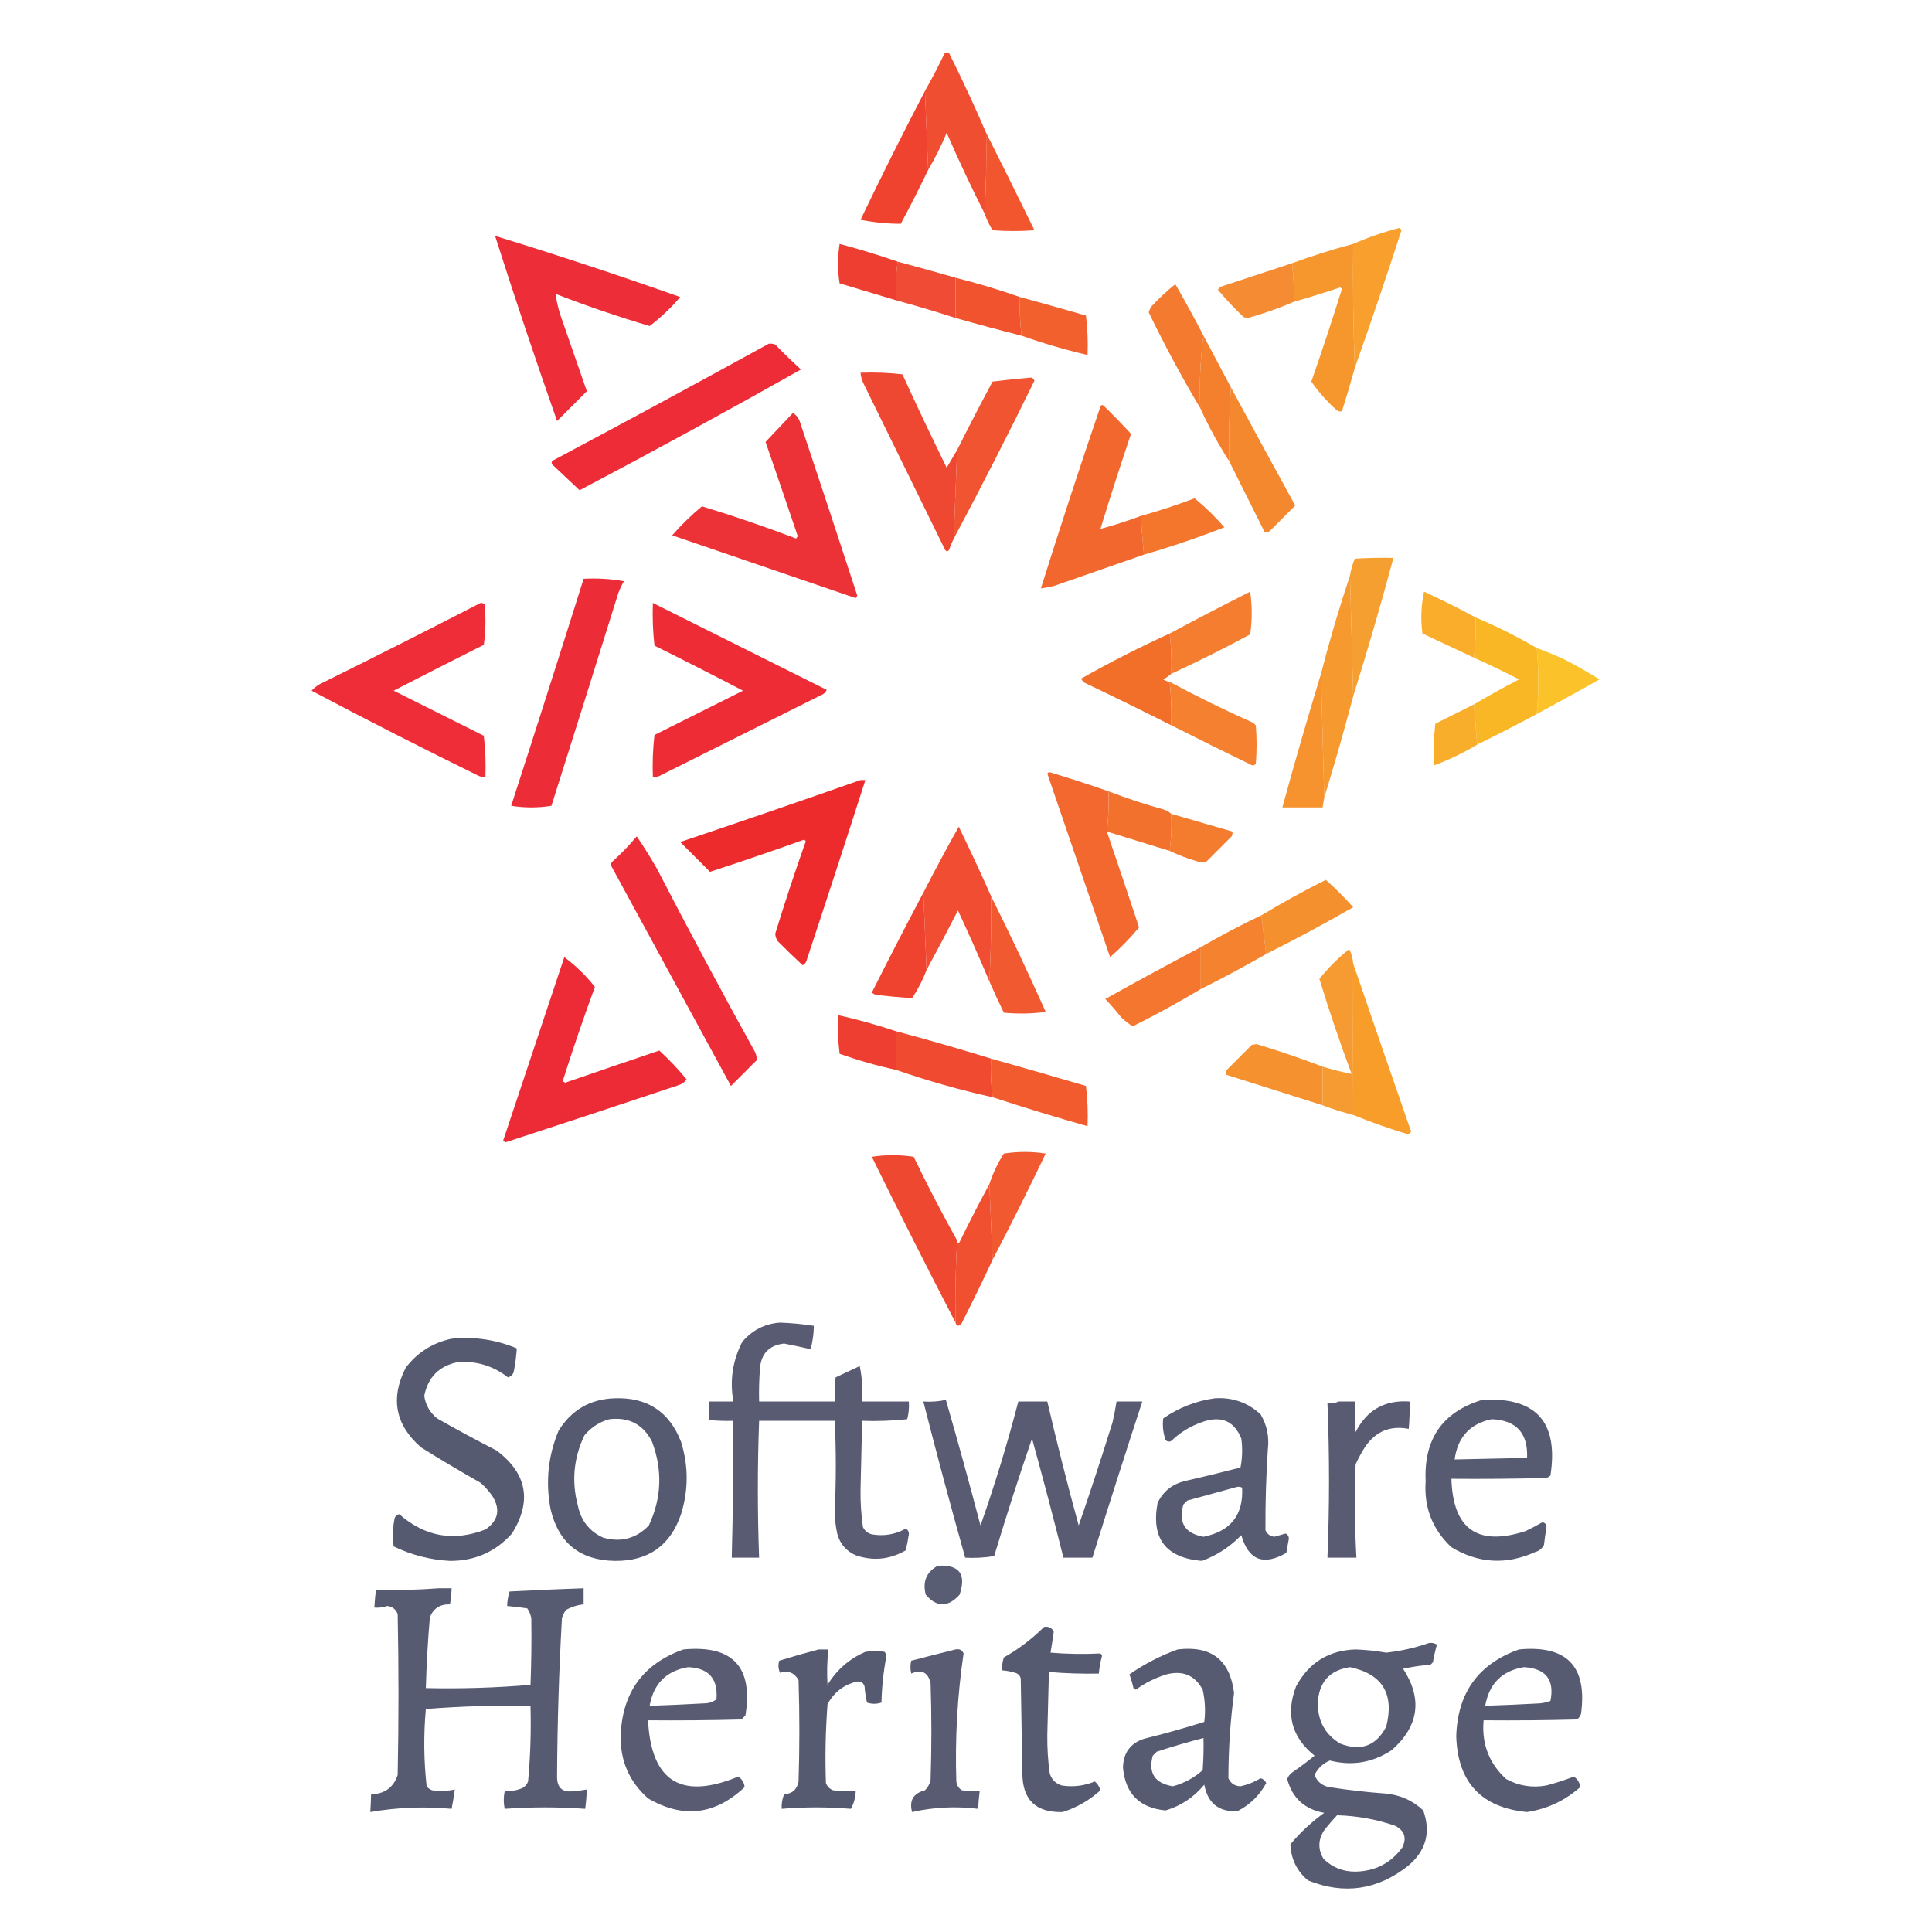 <?xml version="1.0" encoding="UTF-8"?>
<!DOCTYPE svg PUBLIC "-//W3C//DTD SVG 1.1//EN" "http://www.w3.org/Graphics/SVG/1.1/DTD/svg11.dtd">
<svg xmlns="http://www.w3.org/2000/svg" version="1.1" width="1200px" height="1200px" style="shape-rendering:geometricPrecision; text-rendering:geometricPrecision; image-rendering:optimizeQuality; fill-rule:evenodd; clip-rule:evenodd" xmlns:xlink="http://www.w3.org/1999/xlink">
<g><path style="opacity:0.947" fill="#ef4525" d="M 612.5,82.5 C 612.83,99.342 612.497,116.008 611.5,132.5C 603.203,116.138 595.37,99.471 588,82.5C 584.681,90.472 580.847,98.139 576.5,105.5C 575.833,89.167 575.167,72.833 574.5,56.5C 578.742,49.018 582.742,41.351 586.5,33.5C 587.365,32.417 588.365,32.251 589.5,33C 597.664,49.353 605.331,65.853 612.5,82.5 Z"/></g>
<g><path style="opacity:0.957" fill="#ee3a26" d="M 574.5,56.5 C 575.167,72.833 575.833,89.167 576.5,105.5C 571.128,116.736 565.461,127.903 559.5,139C 551.138,139.006 542.805,138.173 534.5,136.5C 547.384,109.614 560.718,82.947 574.5,56.5 Z"/></g>
<g><path style="opacity:0.951" fill="#f04e25" d="M 612.5,82.5 C 622.597,102.529 632.597,122.695 642.5,143C 633.833,143.667 625.167,143.667 616.5,143C 614.437,139.707 612.77,136.207 611.5,132.5C 612.497,116.008 612.83,99.342 612.5,82.5 Z"/></g>
<g><path style="opacity:0.945" fill="#f79921" d="M 841.5,228.5 C 840.502,203.005 840.169,177.339 840.5,151.5C 849.785,147.418 859.451,144.085 869.5,141.5C 869.833,142 870.167,142.5 870.5,143C 861.193,171.745 851.526,200.245 841.5,228.5 Z"/></g>
<g><path style="opacity:0.917" fill="#eb1c27" d="M 307.5,146.5 C 346.085,158.362 384.418,171.028 422.5,184.5C 416.77,191.233 410.436,197.233 403.5,202.5C 383.711,196.644 364.211,189.977 345,182.5C 345.651,186.84 346.651,191.173 348,195.5C 353.51,211.366 359.01,227.199 364.5,243C 358.333,249.167 352.167,255.333 346,261.5C 332.586,223.344 319.753,185.011 307.5,146.5 Z"/></g>
<g><path style="opacity:0.945" fill="#f59121" d="M 840.5,151.5 C 840.169,177.339 840.502,203.005 841.5,228.5C 838.989,237.546 836.322,246.546 833.5,255.5C 832.448,255.649 831.448,255.483 830.5,255C 824.374,249.55 819.041,243.55 814.5,237C 821.144,217.965 827.477,198.798 833.5,179.5C 833.167,179.167 832.833,178.833 832.5,178.5C 822.881,181.707 813.214,184.707 803.5,187.5C 803.801,179.414 803.467,171.414 802.5,163.5C 814.983,158.926 827.649,154.926 840.5,151.5 Z"/></g>
<g><path style="opacity:0.943" fill="#ed3326" d="M 557.5,162.5 C 556.508,170.316 556.174,178.316 556.5,186.5C 544.854,183.015 533.187,179.515 521.5,176C 520.185,167.892 520.185,159.725 521.5,151.5C 533.733,154.748 545.733,158.414 557.5,162.5 Z"/></g>
<g><path style="opacity:0.931" fill="#ef3f26" d="M 557.5,162.5 C 569.541,165.708 581.541,169.041 593.5,172.5C 593.5,180.833 593.5,189.167 593.5,197.5C 581.25,193.541 568.917,189.875 556.5,186.5C 556.174,178.316 556.508,170.316 557.5,162.5 Z"/></g>
<g><path style="opacity:0.919" fill="#f48222" d="M 802.5,163.5 C 803.467,171.414 803.801,179.414 803.5,187.5C 794.342,191.48 784.842,194.814 775,197.5C 774.167,197.333 773.333,197.167 772.5,197C 766.76,191.597 761.427,185.93 756.5,180C 756.905,179.055 757.572,178.388 758.5,178C 773.169,173.166 787.836,168.333 802.5,163.5 Z"/></g>
<g><path style="opacity:0.958" fill="#f04c25" d="M 593.5,172.5 C 607.019,175.895 620.352,179.895 633.5,184.5C 633.199,192.586 633.533,200.586 634.5,208.5C 620.775,205.036 607.108,201.369 593.5,197.5C 593.5,189.167 593.5,180.833 593.5,172.5 Z"/></g>
<g><path style="opacity:0.938" fill="#f37223" d="M 747.5,208.5 C 745.516,223.129 744.85,238.129 745.5,253.5C 734,234.214 723.333,214.381 713.5,194C 713.862,192.775 714.362,191.609 715,190.5C 719.699,185.466 724.699,180.8 730,176.5C 736.096,187.077 741.929,197.744 747.5,208.5 Z"/></g>
<g><path style="opacity:0.956" fill="#f15924" d="M 633.5,184.5 C 647.16,188.218 660.827,192.052 674.5,196C 675.482,204.081 675.816,212.248 675.5,220.5C 661.528,217.246 647.861,213.246 634.5,208.5C 633.533,200.586 633.199,192.586 633.5,184.5 Z"/></g>
<g><path style="opacity:0.948" fill="#f37923" d="M 747.5,208.5 C 753.167,219.167 758.833,229.833 764.5,240.5C 763.504,255.658 763.17,270.991 763.5,286.5C 756.741,275.988 750.741,264.988 745.5,253.5C 744.85,238.129 745.516,223.129 747.5,208.5 Z"/></g>
<g><path style="opacity:0.929" fill="#ec1c28" d="M 477.5,213.5 C 478.873,213.343 480.207,213.51 481.5,214C 486.655,219.321 491.988,224.488 497.5,229.5C 452.028,255.132 406.195,280.132 360,304.5C 354.375,299.176 348.708,293.842 343,288.5C 342.383,287.551 342.549,286.718 343.5,286C 388.372,262.107 433.039,237.941 477.5,213.5 Z"/></g>
<g><path style="opacity:0.938" fill="#f48122" d="M 764.5,240.5 C 777.649,264.955 790.982,289.455 804.5,314C 799.167,319.333 793.833,324.667 788.5,330C 787.552,330.483 786.552,330.649 785.5,330.5C 778.172,315.844 770.839,301.178 763.5,286.5C 763.17,270.991 763.504,255.658 764.5,240.5 Z"/></g>
<g><path style="opacity:0.945" fill="#f04a25" d="M 593.5,332.5 C 593.389,331.883 593.056,331.383 592.5,331C 593.201,313.876 593.868,296.71 594.5,279.5C 601.637,265.206 608.97,251.04 616.5,237C 624.508,236.03 632.508,235.197 640.5,234.5C 641.5,234.833 642.167,235.5 642.5,236.5C 626.694,268.78 610.36,300.78 593.5,332.5 Z"/></g>
<g><path style="opacity:0.954" fill="#f16124" d="M 708.5,320.5 C 709.107,328.631 709.774,336.631 710.5,344.5C 691.942,350.983 673.275,357.483 654.5,364C 651.832,364.567 649.166,365.067 646.5,365.5C 658.366,327.714 670.699,290.047 683.5,252.5C 684.002,251.479 684.668,251.312 685.5,252C 691.348,257.681 697.015,263.515 702.5,269.5C 695.881,289.073 689.547,308.739 683.5,328.5C 691.972,326.232 700.305,323.565 708.5,320.5 Z"/></g>
<g><path style="opacity:0.944" fill="#ee3e26" d="M 594.5,279.5 C 593.868,296.71 593.201,313.876 592.5,331C 593.056,331.383 593.389,331.883 593.5,332.5C 591.921,335.33 590.588,338.33 589.5,341.5C 588.726,342.711 587.893,342.711 587,341.5C 570,306.833 553,272.167 536,237.5C 535.187,235.564 534.687,233.564 534.5,231.5C 543.192,231.169 551.859,231.502 560.5,232.5C 569.41,251.985 578.577,271.319 588,290.5C 590.179,286.802 592.346,283.136 594.5,279.5 Z"/></g>
<g><path style="opacity:0.919" fill="#ec2127" d="M 492.5,256.5 C 494.686,257.823 496.186,259.823 497,262.5C 508.973,298.281 520.806,334.115 532.5,370C 532.167,370.5 531.833,371 531.5,371.5C 493.491,358.497 455.491,345.497 417.5,332.5C 423.196,325.97 429.362,319.97 436,314.5C 455.73,320.48 475.23,327.147 494.5,334.5C 494.833,334 495.167,333.5 495.5,333C 488.909,313.47 482.243,293.97 475.5,274.5C 481.188,268.48 486.855,262.48 492.5,256.5 Z"/></g>
<g><path style="opacity:0.954" fill="#f37023" d="M 710.5,344.5 C 709.774,336.631 709.107,328.631 708.5,320.5C 719.815,317.34 730.982,313.673 742,309.5C 748.638,314.97 754.804,320.97 760.5,327.5C 744.111,333.914 727.445,339.581 710.5,344.5 Z"/></g>
<g><path style="opacity:0.922" fill="#f69821" d="M 840.5,432.5 C 839.833,407.5 839.167,382.5 838.5,357.5C 839.06,353.864 840.06,350.364 841.5,347C 849.493,346.5 857.493,346.334 865.5,346.5C 857.741,375.347 849.407,404.014 840.5,432.5 Z"/></g>
<g><path style="opacity:0.935" fill="#f69221" d="M 838.5,357.5 C 839.167,382.5 839.833,407.5 840.5,432.5C 834.91,453.605 828.91,474.605 822.5,495.5C 821.833,469.833 821.167,444.167 820.5,418.5C 825.757,397.974 831.757,377.64 838.5,357.5 Z"/></g>
<g><path style="opacity:0.923" fill="#eb1c27" d="M 362.5,359.5 C 371.004,359.033 379.337,359.533 387.5,361C 386.144,363.398 384.977,365.898 384,368.5C 370.271,412.52 356.438,456.52 342.5,500.5C 334.167,501.833 325.833,501.833 317.5,500.5C 332.71,453.538 347.71,406.538 362.5,359.5 Z"/></g>
<g><path style="opacity:0.952" fill="#f8a920" d="M 916.5,383.5 C 916.826,392.017 916.493,400.35 915.5,408.5C 904.85,403.53 894.183,398.53 883.5,393.5C 882.325,384.792 882.658,376.125 884.5,367.5C 895.45,372.496 906.117,377.829 916.5,383.5 Z"/></g>
<g><path style="opacity:0.921" fill="#ec1c28" d="M 298.5,374.5 C 299.496,374.414 300.329,374.748 301,375.5C 301.832,383.853 301.665,392.187 300.5,400.5C 281.789,409.904 263.123,419.404 244.5,429C 263.198,438.349 281.864,447.682 300.5,457C 301.483,465.415 301.817,473.915 301.5,482.5C 300.127,482.657 298.793,482.49 297.5,482C 262.494,464.831 227.827,447.164 193.5,429C 194.952,427.435 196.619,426.102 198.5,425C 232.05,408.392 265.383,391.559 298.5,374.5 Z"/></g>
<g><path style="opacity:0.927" fill="#ec1d27" d="M 405.5,374.5 C 441.456,392.478 477.456,410.478 513.5,428.5C 513.023,429.478 512.357,430.311 511.5,431C 477.5,448 443.5,465 409.5,482C 408.207,482.49 406.873,482.657 405.5,482.5C 405.169,473.808 405.502,465.141 406.5,456.5C 424.833,447.333 443.167,438.167 461.5,429C 443.255,419.475 424.922,410.142 406.5,401C 405.516,392.251 405.183,383.418 405.5,374.5 Z"/></g>
<g><path style="opacity:0.944" fill="#f47623" d="M 727.5,418.5 C 727.826,409.983 727.493,401.65 726.5,393.5C 742.937,384.667 759.604,376 776.5,367.5C 777.816,376.393 777.816,385.226 776.5,394C 760.455,402.689 744.121,410.856 727.5,418.5 Z"/></g>
<g><path style="opacity:0.967" fill="#f26b24" d="M 726.5,393.5 C 727.493,401.65 727.826,409.983 727.5,418.5C 726.013,419.804 724.346,420.97 722.5,422C 723.745,422.791 725.078,423.291 726.5,423.5C 727.444,432.447 727.778,441.447 727.5,450.5C 709.636,441.489 691.636,432.655 673.5,424C 672.643,423.311 671.977,422.478 671.5,421.5C 689.387,411.389 707.721,402.056 726.5,393.5 Z"/></g>
<g><path style="opacity:0.97" fill="#f9b520" d="M 916.5,383.5 C 929.642,388.998 942.309,395.332 954.5,402.5C 955.817,416.137 955.817,429.803 954.5,443.5C 942.321,450.013 929.988,456.346 917.5,462.5C 916.833,454.167 916.167,445.833 915.5,437.5C 924.61,432.108 933.944,426.941 943.5,422C 934.259,417.212 924.926,412.712 915.5,408.5C 916.493,400.35 916.826,392.017 916.5,383.5 Z"/></g>
<g><path style="opacity:0.953" fill="#fabf1f" d="M 954.5,402.5 C 960.583,404.705 966.583,407.205 972.5,410C 979.691,413.759 986.691,417.759 993.5,422C 980.583,429.256 967.583,436.422 954.5,443.5C 955.817,429.803 955.817,416.137 954.5,402.5 Z"/></g>
<g><path style="opacity:0.932" fill="#f58c21" d="M 820.5,418.5 C 821.167,444.167 821.833,469.833 822.5,495.5C 822.167,497.5 821.833,499.5 821.5,501.5C 813.167,501.5 804.833,501.5 796.5,501.5C 804.107,473.683 812.107,446.016 820.5,418.5 Z"/></g>
<g><path style="opacity:0.941" fill="#f47923" d="M 726.5,423.5 C 743.471,432.613 760.805,441.113 778.5,449C 779,449.5 779.5,450 780,450.5C 780.667,458.5 780.667,466.5 780,474.5C 779.439,475.022 778.772,475.355 778,475.5C 761.047,467.273 744.214,458.94 727.5,450.5C 727.778,441.447 727.444,432.447 726.5,423.5 Z"/></g>
<g><path style="opacity:0.946" fill="#f8aa20" d="M 915.5,437.5 C 916.167,445.833 916.833,454.167 917.5,462.5C 908.877,467.645 899.877,471.978 890.5,475.5C 890.169,466.808 890.502,458.141 891.5,449.5C 899.553,445.473 907.553,441.473 915.5,437.5 Z"/></g>
<g><path style="opacity:0.951" fill="#f16124" d="M 688.5,491.5 C 688.773,499.888 688.44,508.221 687.5,516.5C 694.228,536.294 700.894,556.127 707.5,576C 702.03,582.638 696.03,588.804 689.5,594.5C 676.503,556.509 663.503,518.509 650.5,480.5C 650.833,480.167 651.167,479.833 651.5,479.5C 663.944,483.225 676.277,487.225 688.5,491.5 Z"/></g>
<g><path style="opacity:0.967" fill="#ec2527" d="M 534.5,484.5 C 535.5,484.5 536.5,484.5 537.5,484.5C 525.523,521.87 513.356,559.204 501,596.5C 500.632,597.91 499.799,598.91 498.5,599.5C 493.237,594.615 488.071,589.615 483,584.5C 482.125,583.127 481.625,581.627 481.5,580C 487.412,560.68 493.746,541.513 500.5,522.5C 500.167,522.167 499.833,521.833 499.5,521.5C 480.084,528.472 460.584,535.138 441,541.5C 434.833,535.333 428.667,529.167 422.5,523C 460.041,510.378 497.374,497.544 534.5,484.5 Z"/></g>
<g><path style="opacity:0.95" fill="#f26b23" d="M 688.5,491.5 C 699.958,495.892 711.625,499.725 723.5,503C 725.066,503.608 726.4,504.442 727.5,505.5C 727.825,513.352 727.492,521.018 726.5,528.5C 713.518,524.506 700.518,520.506 687.5,516.5C 688.44,508.221 688.773,499.888 688.5,491.5 Z"/></g>
<g><path style="opacity:0.943" fill="#f37523" d="M 727.5,505.5 C 740.167,509.167 752.833,512.833 765.5,516.5C 765.649,517.552 765.483,518.552 765,519.5C 759.833,524.667 754.667,529.833 749.5,535C 747.5,535.667 745.5,535.667 743.5,535C 737.557,533.277 731.891,531.11 726.5,528.5C 727.492,521.018 727.825,513.352 727.5,505.5 Z"/></g>
<g><path style="opacity:0.945" fill="#ef4326" d="M 615.5,556.5 C 615.83,574.341 615.497,592.008 614.5,609.5C 608.27,594.707 601.77,580.04 595,565.5C 588.602,578.017 582.102,590.35 575.5,602.5C 574.833,586.5 574.167,570.5 573.5,554.5C 580.597,540.635 587.931,526.968 595.5,513.5C 602.458,527.746 609.124,542.079 615.5,556.5 Z"/></g>
<g><path style="opacity:0.918" fill="#ec1c27" d="M 395.5,519.5 C 399.905,525.967 404.071,532.634 408,539.5C 427.839,577.849 448.172,615.849 469,653.5C 469.788,655.165 470.122,656.831 470,658.5C 464.667,663.833 459.333,669.167 454,674.5C 429.339,629.203 404.672,583.869 380,538.5C 379.333,537.5 379.333,536.5 380,535.5C 385.58,530.483 390.746,525.149 395.5,519.5 Z"/></g>
<g><path style="opacity:0.952" fill="#ee3a26" d="M 573.5,554.5 C 574.167,570.5 574.833,586.5 575.5,602.5C 573.164,608.671 570.164,614.505 566.5,620C 559.211,619.488 551.878,618.821 544.5,618C 543.376,617.751 542.376,617.251 541.5,616.5C 551.987,595.679 562.654,575.012 573.5,554.5 Z"/></g>
<g><path style="opacity:0.941" fill="#f04f24" d="M 615.5,556.5 C 627.293,580.095 638.627,604.095 649.5,628.5C 640.853,629.665 632.186,629.832 623.5,629C 620.352,622.539 617.352,616.039 614.5,609.5C 615.497,592.008 615.83,574.341 615.5,556.5 Z"/></g>
<g><path style="opacity:0.934" fill="#f58922" d="M 786.5,592.5 C 785.398,584.511 784.398,576.511 783.5,568.5C 796.45,560.687 809.783,553.354 823.5,546.5C 829.5,551.833 835.167,557.5 840.5,563.5C 822.722,573.72 804.722,583.387 786.5,592.5 Z"/></g>
<g><path style="opacity:0.942" fill="#f47b23" d="M 783.5,568.5 C 784.398,576.511 785.398,584.511 786.5,592.5C 773.094,600.201 759.427,607.534 745.5,614.5C 745.5,605.833 745.5,597.167 745.5,588.5C 757.812,581.342 770.478,574.676 783.5,568.5 Z"/></g>
<g><path style="opacity:0.923" fill="#f69321" d="M 840.5,598.5 C 840.319,629.901 840.319,661.235 840.5,692.5C 834.035,690.901 827.702,688.901 821.5,686.5C 821.5,678.5 821.5,670.5 821.5,662.5C 827.481,664.329 833.481,665.829 839.5,667C 832.243,647.562 825.576,627.895 819.5,608C 824.988,601.179 831.154,595.012 838,589.5C 839.43,592.353 840.263,595.353 840.5,598.5 Z"/></g>
<g><path style="opacity:0.926" fill="#ec1b28" d="M 350.5,594.5 C 357.618,599.784 363.952,605.951 369.5,613C 362.401,632.361 355.735,651.861 349.5,671.5C 350,671.833 350.5,672.167 351,672.5C 370.474,665.771 389.974,659.105 409.5,652.5C 415.629,658.118 421.296,664.118 426.5,670.5C 425.221,672.146 423.555,673.313 421.5,674C 385.733,685.963 349.899,697.797 314,709.5C 313.5,709.167 313,708.833 312.5,708.5C 325.172,670.47 337.838,632.47 350.5,594.5 Z"/></g>
<g><path style="opacity:0.956" fill="#f79921" d="M 840.5,598.5 C 852.437,633.352 864.437,668.185 876.5,703C 875.975,703.692 875.308,704.192 874.5,704.5C 862.875,701.006 851.542,697.006 840.5,692.5C 840.319,661.235 840.319,629.901 840.5,598.5 Z"/></g>
<g><path style="opacity:0.945" fill="#f36e23" d="M 745.5,588.5 C 745.5,597.167 745.5,605.833 745.5,614.5C 731.883,622.646 717.883,630.313 703.5,637.5C 700.999,635.827 698.666,633.993 696.5,632C 693.324,627.994 689.991,624.16 686.5,620.5C 706.061,609.554 725.728,598.888 745.5,588.5 Z"/></g>
<g><path style="opacity:0.942" fill="#ed3327" d="M 556.5,640.5 C 556.5,648.5 556.5,656.5 556.5,664.5C 544.617,661.923 532.95,658.59 521.5,654.5C 520.502,646.528 520.169,638.528 520.5,630.5C 532.658,633.219 544.658,636.552 556.5,640.5 Z"/></g>
<g><path style="opacity:0.942" fill="#ef4126" d="M 556.5,640.5 C 576.278,645.789 595.945,651.455 615.5,657.5C 615.199,665.586 615.533,673.586 616.5,681.5C 596.148,676.986 576.148,671.319 556.5,664.5C 556.5,656.5 556.5,648.5 556.5,640.5 Z"/></g>
<g><path style="opacity:0.932" fill="#f58922" d="M 821.5,662.5 C 821.5,670.5 821.5,678.5 821.5,686.5C 801.484,680.155 781.484,673.822 761.5,667.5C 761.351,666.448 761.517,665.448 762,664.5C 767.167,659.333 772.333,654.167 777.5,649C 778.5,648.833 779.5,648.667 780.5,648.5C 794.426,652.723 808.093,657.389 821.5,662.5 Z"/></g>
<g><path style="opacity:0.958" fill="#f15525" d="M 615.5,657.5 C 635.169,663.037 654.836,668.703 674.5,674.5C 675.498,682.807 675.831,691.14 675.5,699.5C 655.642,693.879 635.976,687.879 616.5,681.5C 615.533,673.586 615.199,665.586 615.5,657.5 Z"/></g>
<g><path style="opacity:0.936" fill="#f04f24" d="M 616.5,782.5 C 615.833,766.833 615.167,751.167 614.5,735.5C 616.68,728.805 619.68,722.472 623.5,716.5C 632.167,715.167 640.833,715.167 649.5,716.5C 638.872,738.74 627.872,760.74 616.5,782.5 Z"/></g>
<g><path style="opacity:0.95" fill="#ee3f26" d="M 594.5,770.5 C 593.503,787.325 593.17,804.325 593.5,821.5C 575.783,787.341 558.45,753.008 541.5,718.5C 550.167,717.167 558.833,717.167 567.5,718.5C 575.988,736.143 584.988,753.476 594.5,770.5 Z"/></g>
<g><path style="opacity:0.951" fill="#ef4826" d="M 614.5,735.5 C 615.167,751.167 615.833,766.833 616.5,782.5C 610.232,795.938 603.732,809.271 597,822.5C 595.244,823.985 594.077,823.652 593.5,821.5C 593.17,804.325 593.503,787.325 594.5,770.5C 594.393,772.379 594.893,772.712 596,771.5C 601.926,759.314 608.093,747.314 614.5,735.5 Z"/></g>
<g><path style="opacity:0.96" fill="#52556c" d="M 484.5,821.5 C 491.544,821.756 498.544,822.422 505.5,823.5C 505.435,828.454 504.768,833.287 503.5,838C 498.072,836.77 492.572,835.603 487,834.5C 477.577,835.592 472.577,840.925 472,850.5C 471.5,857.158 471.334,863.825 471.5,870.5C 487.167,870.5 502.833,870.5 518.5,870.5C 518.334,865.489 518.501,860.489 519,855.5C 524,853.167 529,850.833 534,848.5C 535.462,855.658 535.962,862.992 535.5,870.5C 545.167,870.5 554.833,870.5 564.5,870.5C 564.759,874.24 564.426,877.906 563.5,881.5C 554.19,882.498 544.857,882.832 535.5,882.5C 535.212,896.666 534.879,910.833 534.5,925C 534.383,932.907 534.883,940.74 536,948.5C 537.109,950.815 538.943,952.315 541.5,953C 548.921,954.299 555.921,953.132 562.5,949.5C 563.946,950.171 564.612,951.338 564.5,953C 564.015,956.411 563.348,959.744 562.5,963C 552.548,968.695 542.215,969.695 531.5,966C 525.508,963.341 521.675,958.841 520,952.5C 518.963,947.734 518.463,942.901 518.5,938C 519.351,919.507 519.351,901.007 518.5,882.5C 502.833,882.5 487.167,882.5 471.5,882.5C 470.455,910.829 470.455,939.163 471.5,967.5C 465.833,967.5 460.167,967.5 454.5,967.5C 455.222,939.173 455.555,910.839 455.5,882.5C 450.489,882.666 445.489,882.499 440.5,882C 440.177,878.29 440.177,874.457 440.5,870.5C 445.5,870.5 450.5,870.5 455.5,870.5C 453.189,857.512 455.022,845.179 461,833.5C 467.234,826.158 475.068,822.158 484.5,821.5 Z"/></g>
<g><path style="opacity:0.968" fill="#51556c" d="M 280.5,831.5 C 294.557,830.081 308.057,832.081 321,837.5C 320.672,842.482 320.005,847.482 319,852.5C 318.3,854.032 317.134,855.032 315.5,855.5C 306.372,848.402 296.039,845.235 284.5,846C 272.82,848.347 265.82,855.347 263.5,867C 264.357,872.716 267.024,877.383 271.5,881C 283.674,887.921 296.007,894.588 308.5,901C 327.341,915.211 330.508,932.378 318,952.5C 307.768,963.862 294.935,969.529 279.5,969.5C 267.216,968.846 255.55,965.846 244.5,960.5C 243.734,954.855 243.901,949.188 245,943.5C 245.347,941.82 246.347,940.82 248,940.5C 263.935,954.487 281.768,957.654 301.5,950C 309.441,944.522 310.941,937.689 306,929.5C 303.872,926.37 301.372,923.537 298.5,921C 286.001,913.918 273.668,906.585 261.5,899C 245.506,885.028 242.339,868.528 252,849.5C 259.347,839.967 268.847,833.967 280.5,831.5 Z"/></g>
<g><path style="opacity:0.961" fill="#51556c" d="M 754.5,868.5 C 765.519,867.783 775.019,871.116 783,878.5C 786.911,885.125 788.411,892.292 787.5,900C 786.389,916.825 785.889,933.659 786,950.5C 787.052,952.811 788.885,954.144 791.5,954.5C 793.833,953.833 796.167,953.167 798.5,952.5C 799.946,953.171 800.612,954.338 800.5,956C 799.946,958.824 799.446,961.657 799,964.5C 784.777,972.711 775.444,969.044 771,953.5C 764.042,960.726 755.875,966.059 746.5,969.5C 724.049,967.585 714.882,955.585 719,933.5C 722.337,926.508 727.837,922.008 735.5,920C 747.214,917.321 758.881,914.488 770.5,911.5C 771.664,905.528 771.83,899.528 771,893.5C 766.61,882.754 758.777,879.254 747.5,883C 739.871,885.478 733.204,889.478 727.5,895C 726.216,895.684 725.049,895.517 724,894.5C 722.421,889.993 721.921,885.493 722.5,881C 732.271,874.271 742.938,870.105 754.5,868.5 Z M 768.5,923.5 C 769.552,923.351 770.552,923.517 771.5,924C 772.384,940.968 764.384,951.134 747.5,954.5C 735.963,952.425 731.797,945.759 735,934.5C 735.833,933.667 736.667,932.833 737.5,932C 747.937,929.088 758.271,926.255 768.5,923.5 Z"/></g>
<g><path style="opacity:0.965" fill="#51556c" d="M 381.5,868.5 C 401.835,867.692 415.669,876.692 423,895.5C 427.667,910.5 427.667,925.5 423,940.5C 416.381,959.987 402.714,969.654 382,969.5C 360.344,969.172 347.01,958.506 342,937.5C 338.726,920.611 340.393,904.277 347,888.5C 355.002,875.751 366.502,869.084 381.5,868.5 Z M 378.5,881.5 C 390.673,880.045 399.506,884.711 405,895.5C 411.612,913.188 410.945,930.521 403,947.5C 395.053,955.692 385.553,958.192 374.5,955C 366.133,951.126 360.966,944.626 359,935.5C 354.912,920.301 356.245,905.634 363,891.5C 367.239,886.479 372.406,883.146 378.5,881.5 Z"/></g>
<g><path style="opacity:0.961" fill="#51556c" d="M 920.5,869.5 C 953.997,867.503 968.164,883.169 963,916.5C 962.25,917.126 961.416,917.626 960.5,918C 940.836,918.5 921.169,918.667 901.5,918.5C 902.428,949.794 917.761,960.627 947.5,951C 951.095,949.287 954.595,947.453 958,945.5C 959.885,945.862 960.719,947.029 960.5,949C 959.877,952.481 959.377,955.981 959,959.5C 957.891,961.815 956.057,963.315 953.5,964C 935.582,972.097 918.249,971.097 901.5,961C 889.694,949.925 884.361,936.258 885.5,920C 884.286,893.85 895.952,877.016 920.5,869.5 Z M 926.5,881.5 C 941.779,882.116 949.113,890.116 948.5,905.5C 933.501,905.862 918.501,906.196 903.5,906.5C 905.371,892.636 913.037,884.303 926.5,881.5 Z"/></g>
<g><path style="opacity:0.961" fill="#52556c" d="M 587.5,869.5 C 594.921,895.156 602.087,921.156 609,947.5C 617.913,922.188 625.746,896.522 632.5,870.5C 638.5,870.5 644.5,870.5 650.5,870.5C 656.48,896.278 662.98,921.944 670,947.5C 677.299,926.32 684.299,904.986 691,883.5C 691.996,879.184 692.83,874.851 693.5,870.5C 698.833,870.5 704.167,870.5 709.5,870.5C 698.965,902.772 688.632,935.105 678.5,967.5C 672.5,967.5 666.5,967.5 660.5,967.5C 654.316,942.766 647.816,918.099 641,893.5C 632.712,917.64 624.879,941.973 617.5,966.5C 611.537,967.496 605.537,967.829 599.5,967.5C 590.421,935.266 581.755,902.932 573.5,870.5C 578.363,870.819 583.03,870.486 587.5,869.5 Z"/></g>
<g><path style="opacity:0.961" fill="#52556c" d="M 831.5,870.5 C 834.833,870.5 838.167,870.5 841.5,870.5C 841.334,876.842 841.5,883.175 842,889.5C 848.963,875.768 860.129,869.435 875.5,870.5C 875.666,876.176 875.499,881.843 875,887.5C 863.615,885.295 854.615,888.962 848,898.5C 845.746,902.007 843.746,905.673 842,909.5C 841.259,928.849 841.425,948.182 842.5,967.5C 836.5,967.5 830.5,967.5 824.5,967.5C 825.805,935.498 825.805,903.498 824.5,871.5C 827.059,871.802 829.393,871.468 831.5,870.5 Z"/></g>
<g><path style="opacity:0.953" fill="#51556c" d="M 582.5,972.5 C 595.868,971.712 600.368,977.712 596,990.5C 588.826,998.423 581.826,998.423 575,990.5C 572.899,982.389 575.399,976.389 582.5,972.5 Z"/></g>
<g><path style="opacity:0.961" fill="#51556c" d="M 272.5,986.5 C 275.167,986.5 277.833,986.5 280.5,986.5C 280.384,989.86 280.051,993.193 279.5,996.5C 273.374,996.303 269.207,998.969 267,1004.5C 265.732,1019.14 264.898,1033.8 264.5,1048.5C 286.222,1048.98 307.889,1048.32 329.5,1046.5C 330.032,1032.83 330.199,1019.17 330,1005.5C 329.697,1003.11 328.863,1000.94 327.5,999C 323.436,998.368 319.269,997.868 315,997.5C 315.056,994.499 315.556,991.499 316.5,988.5C 331.831,987.671 347.165,987.005 362.5,986.5C 362.5,989.833 362.5,993.167 362.5,996.5C 358.594,996.894 354.928,998.06 351.5,1000C 350.283,1001.65 349.45,1003.48 349,1005.5C 347.177,1038.15 346.177,1070.82 346,1103.5C 345.951,1110.55 349.451,1113.55 356.5,1112.5C 359.197,1112.3 361.864,1111.96 364.5,1111.5C 364.354,1115.52 364.021,1119.52 363.5,1123.5C 346.802,1122.3 330.136,1122.3 313.5,1123.5C 312.707,1119.88 312.707,1116.21 313.5,1112.5C 316.941,1112.7 320.274,1112.2 323.5,1111C 325.667,1110.17 327.167,1108.67 328,1106.5C 329.437,1090.89 329.937,1075.22 329.5,1059.5C 307.793,1059.13 286.126,1059.8 264.5,1061.5C 263.049,1077.55 263.216,1093.55 265,1109.5C 265.903,1110.7 267.069,1111.53 268.5,1112C 273.204,1112.65 277.871,1112.48 282.5,1111.5C 281.962,1115.52 281.295,1119.52 280.5,1123.5C 263.541,1121.93 246.708,1122.59 230,1125.5C 230.238,1121.89 230.405,1118.22 230.5,1114.5C 238.91,1114.24 244.41,1110.24 247,1102.5C 247.667,1069.17 247.667,1035.83 247,1002.5C 245.859,999.528 243.692,997.861 240.5,997.5C 237.916,998.393 235.249,998.726 232.5,998.5C 232.724,994.821 233.058,991.154 233.5,987.5C 246.677,987.829 259.677,987.495 272.5,986.5 Z"/></g>
<g><path style="opacity:0.968" fill="#51556c" d="M 648.5,1010.5 C 651.323,1010.03 653.323,1011.03 654.5,1013.5C 653.898,1017.86 653.232,1022.19 652.5,1026.5C 662.829,1027.35 673.162,1027.52 683.5,1027C 683.957,1027.41 684.291,1027.91 684.5,1028.5C 683.51,1032.11 682.844,1035.77 682.5,1039.5C 672.14,1039.7 661.806,1039.37 651.5,1038.5C 651.15,1051.5 650.817,1064.5 650.5,1077.5C 650.401,1085.56 650.901,1093.56 652,1101.5C 653.167,1105.33 655.667,1107.83 659.5,1109C 666.579,1110.1 673.412,1109.26 680,1106.5C 681.713,1107.95 682.88,1109.79 683.5,1112C 676.628,1118.21 668.795,1122.71 660,1125.5C 643.441,1125.94 635.107,1117.94 635,1101.5C 634.667,1081.83 634.333,1062.17 634,1042.5C 633.5,1040.67 632.333,1039.5 630.5,1039C 627.883,1038.18 625.216,1037.68 622.5,1037.5C 622.274,1034.75 622.607,1032.08 623.5,1029.5C 632.728,1024.26 641.062,1017.93 648.5,1010.5 Z"/></g>
<g><path style="opacity:0.961" fill="#51556c" d="M 887.5,1020.5 C 889.288,1020.21 890.955,1020.55 892.5,1021.5C 891.477,1025.11 890.644,1028.78 890,1032.5C 889.5,1033 889,1033.5 888.5,1034C 882.769,1034.43 877.102,1035.27 871.5,1036.5C 883.66,1055.23 881.327,1072.06 864.5,1087C 852.577,1094.85 839.744,1097.02 826,1093.5C 821.696,1095.3 818.529,1098.3 816.5,1102.5C 818.133,1106.63 821.133,1109.13 825.5,1110C 837.101,1111.82 848.768,1113.15 860.5,1114C 869.62,1114.81 877.454,1118.31 884,1124.5C 888.879,1138.15 885.712,1149.65 874.5,1159C 855.484,1173.95 834.818,1176.95 812.5,1168C 805.499,1162.18 801.832,1154.68 801.5,1145.5C 807.669,1138.17 814.669,1131.67 822.5,1126C 810.337,1123.83 802.67,1116.83 799.5,1105C 800.101,1103.39 801.101,1102.06 802.5,1101C 807.332,1097.66 811.999,1094.16 816.5,1090.5C 802.266,1079.02 798.432,1064.69 805,1047.5C 812.915,1032.71 825.248,1025.04 842,1024.5C 848.379,1024.73 854.712,1025.4 861,1026.5C 870.18,1025.49 879.013,1023.49 887.5,1020.5 Z M 838.5,1035.5 C 858.659,1039.78 866.159,1052.11 861,1072.5C 854.737,1084.43 845.237,1087.93 832.5,1083C 823.346,1077.54 818.679,1069.37 818.5,1058.5C 818.909,1045.11 825.576,1037.44 838.5,1035.5 Z M 830.5,1127.5 C 842.83,1127.83 854.83,1130 866.5,1134C 872.379,1137.01 873.879,1141.51 871,1147.5C 863.893,1157.22 854.226,1162.22 842,1162.5C 834.176,1162.56 827.51,1159.9 822,1154.5C 818.667,1148.83 818.667,1143.17 822,1137.5C 824.669,1134 827.502,1130.67 830.5,1127.5 Z"/></g>
<g><path style="opacity:0.96" fill="#51556c" d="M 424.5,1024.5 C 455.056,1021.64 467.89,1035.31 463,1065.5C 462.167,1066.33 461.333,1067.17 460.5,1068C 441.17,1068.5 421.836,1068.67 402.5,1068.5C 404.44,1106.48 423.106,1118.15 458.5,1103.5C 460.835,1104.95 462.168,1107.11 462.5,1110C 444.167,1127.34 424.167,1129.67 402.5,1117C 390.985,1106.8 385.318,1093.97 385.5,1078.5C 386.338,1051.42 399.338,1033.42 424.5,1024.5 Z M 427.5,1035.5 C 440.251,1036.09 446.084,1042.75 445,1055.5C 442.834,1057.12 440.334,1057.95 437.5,1058C 426.169,1058.63 414.836,1059.13 403.5,1059.5C 405.922,1045.74 413.922,1037.74 427.5,1035.5 Z"/></g>
<g><path style="opacity:0.965" fill="#51556c" d="M 508.5,1024.5 C 510.5,1024.5 512.5,1024.5 514.5,1024.5C 513.715,1031.82 513.548,1039.16 514,1046.5C 519.661,1037.17 527.494,1030.34 537.5,1026C 541.5,1025.33 545.5,1025.33 549.5,1026C 550.081,1026.89 550.415,1027.89 550.5,1029C 548.718,1038.42 547.718,1047.92 547.5,1057.5C 544.473,1058.51 541.473,1058.51 538.5,1057.5C 537.746,1054.22 537.246,1050.89 537,1047.5C 536.242,1045.09 534.575,1044.09 532,1044.5C 523.978,1046.52 517.978,1051.18 514,1058.5C 512.756,1074.82 512.423,1091.15 513,1107.5C 513.833,1109.67 515.333,1111.17 517.5,1112C 522.155,1112.5 526.821,1112.67 531.5,1112.5C 531.379,1116.46 530.379,1120.12 528.5,1123.5C 514.197,1122.3 499.863,1122.3 485.5,1123.5C 485.351,1120.39 485.851,1117.39 487,1114.5C 492.079,1114.13 495.079,1111.47 496,1106.5C 496.667,1085.5 496.667,1064.5 496,1043.5C 493.36,1038.91 489.526,1037.41 484.5,1039C 483.398,1036.6 483.231,1034.1 484,1031.5C 492.19,1028.97 500.357,1026.63 508.5,1024.5 Z"/></g>
<g><path style="opacity:0.96" fill="#52556c" d="M 593.5,1024.5 C 595.948,1024.01 597.615,1024.84 598.5,1027C 594.626,1053.35 593.126,1079.85 594,1106.5C 594.295,1108.93 595.462,1110.76 597.5,1112C 601.152,1112.5 604.818,1112.67 608.5,1112.5C 608.058,1116.15 607.724,1119.82 607.5,1123.5C 593.703,1121.79 580.036,1122.45 566.5,1125.5C 564.614,1118.34 567.28,1113.84 574.5,1112C 576.317,1110.2 577.484,1108.03 578,1105.5C 578.667,1085.5 578.667,1065.5 578,1045.5C 576.471,1038.71 572.471,1036.71 566,1039.5C 565.333,1036.83 565.333,1034.17 566,1031.5C 575.22,1029.09 584.387,1026.76 593.5,1024.5 Z"/></g>
<g><path style="opacity:0.963" fill="#51556c" d="M 731.5,1024.5 C 752.296,1021.99 763.963,1030.99 766.5,1051.5C 764.159,1069.08 762.993,1086.75 763,1104.5C 764.415,1107.71 766.915,1109.37 770.5,1109.5C 774.974,1108.51 779.141,1106.84 783,1104.5C 784.622,1104.95 785.788,1105.95 786.5,1107.5C 782.307,1115.19 776.307,1121.03 768.5,1125C 756.949,1125.46 750.116,1119.96 748,1108.5C 741.558,1116.29 733.558,1121.63 724,1124.5C 707.829,1123 698.996,1114.16 697.5,1098C 697.657,1088.86 701.99,1082.86 710.5,1080C 723.139,1076.88 735.639,1073.38 748,1069.5C 748.829,1062.77 748.496,1056.1 747,1049.5C 742.136,1040.53 734.636,1037.37 724.5,1040C 717.619,1042.11 711.286,1045.27 705.5,1049.5C 704.914,1049.29 704.414,1048.96 704,1048.5C 703.369,1045.61 702.536,1042.77 701.5,1040C 710.843,1033.5 720.843,1028.33 731.5,1024.5 Z M 747.5,1079.5 C 747.666,1086.17 747.5,1092.84 747,1099.5C 741.637,1104.27 735.471,1107.6 728.5,1109.5C 717.248,1107.64 713.081,1101.3 716,1090.5C 716.833,1089.67 717.667,1088.83 718.5,1088C 728.096,1084.86 737.763,1082.02 747.5,1079.5 Z"/></g>
<g><path style="opacity:0.959" fill="#51556c" d="M 943.5,1024.5 C 973.168,1021.67 986.001,1035 982,1064.5C 981.535,1065.93 980.701,1067.1 979.5,1068C 960.17,1068.5 940.836,1068.67 921.5,1068.5C 920.179,1083.05 924.845,1095.21 935.5,1105C 943.313,1109.26 951.646,1110.6 960.5,1109C 966.271,1107.47 971.937,1105.63 977.5,1103.5C 979.835,1104.95 981.168,1107.11 981.5,1110C 972.084,1118.37 961.084,1123.54 948.5,1125.5C 920.083,1122.75 905.416,1107.08 904.5,1078.5C 905.274,1051.43 918.274,1033.43 943.5,1024.5 Z M 946.5,1035.5 C 960.14,1036.29 965.64,1043.29 963,1056.5C 960.931,1057.26 958.764,1057.76 956.5,1058C 945.169,1058.63 933.836,1059.13 922.5,1059.5C 924.908,1045.76 932.908,1037.76 946.5,1035.5 Z"/></g>
</svg>

